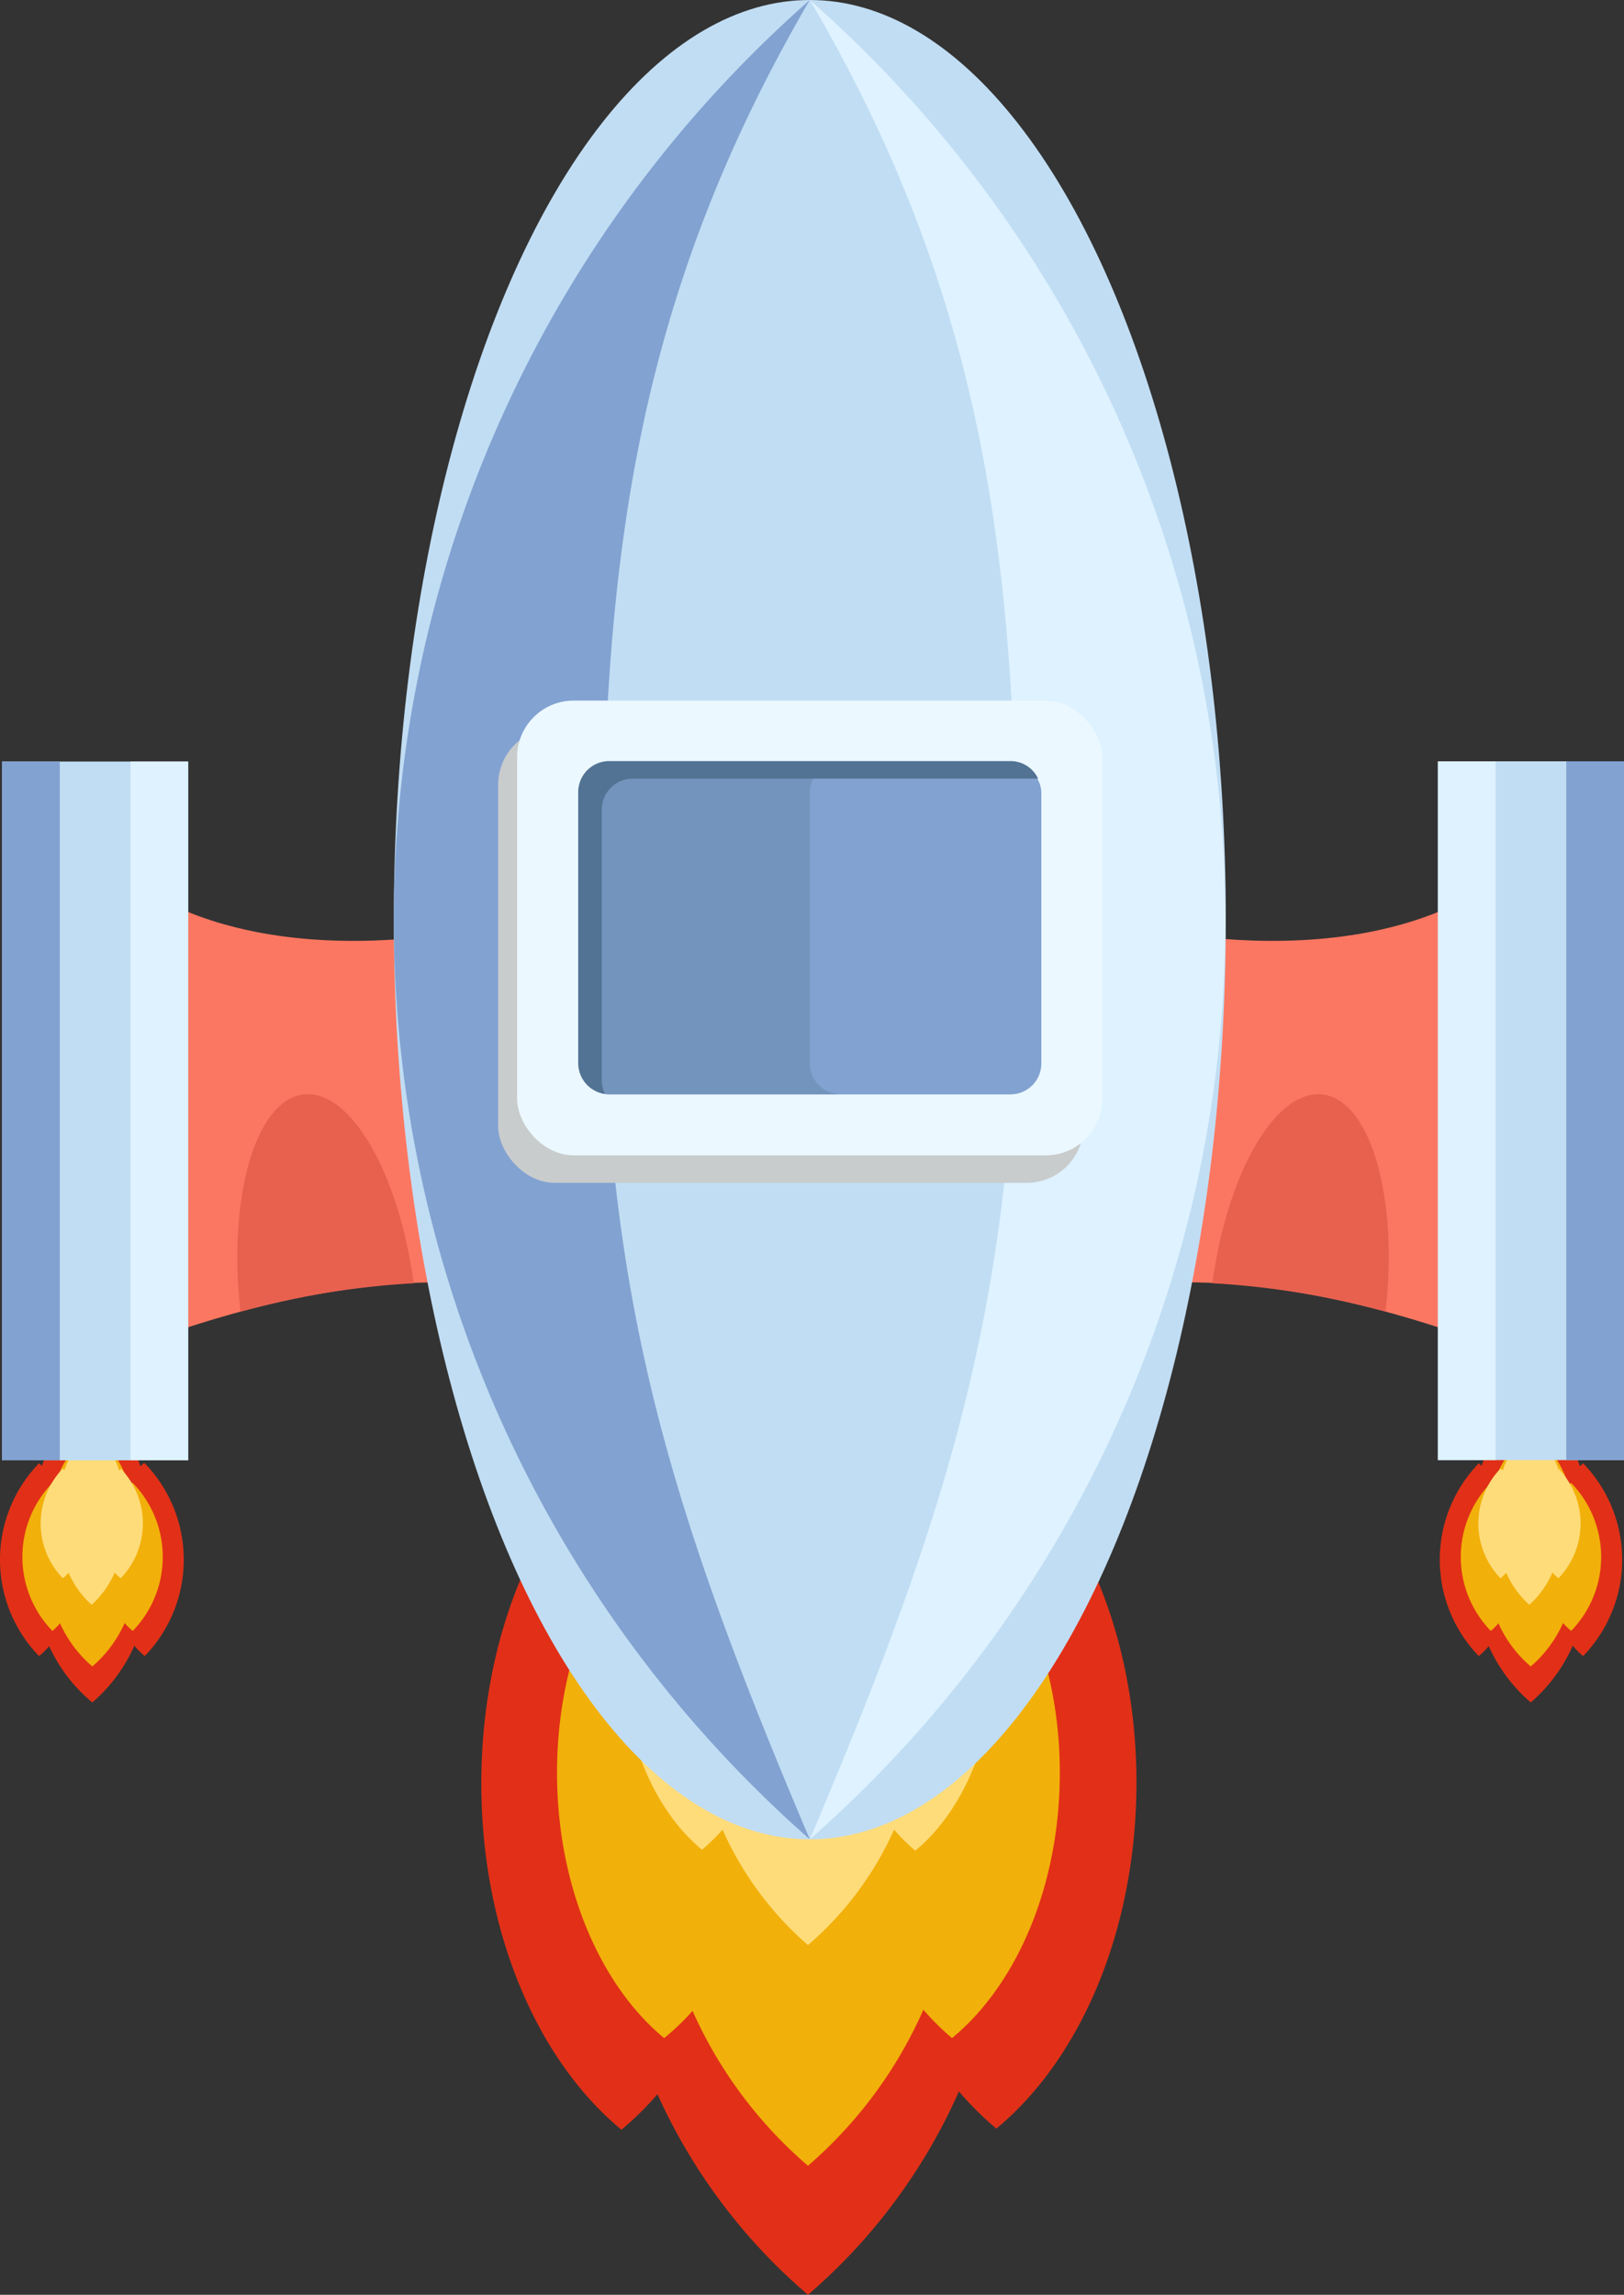 <?xml version="1.0" encoding="UTF-8"?> <svg xmlns="http://www.w3.org/2000/svg" viewBox="0 0 70.35 99.41"><rect x="0" y="0" width="70.35" height="99.41" fill="#333333" stroke="none"/> <defs> <style>.cls-1{isolation:isolate;}.cls-2{fill:#e13017;}.cls-3{fill:#f2b00a;}.cls-4{fill:#fedc7a;}.cls-5{fill:#fc7761;}.cls-6{fill:#c1ddf3;}.cls-7{fill:#82a2d1;}.cls-8{fill:#def2ff;}.cls-9{fill:#e8614f;}.cls-10{fill:#c8cccc;mix-blend-mode:multiply;}.cls-11{fill:#ebf8ff;}.cls-12{fill:#7394bc;}.cls-13{fill:#527393;}</style> </defs> <title>pack3</title> <g class="cls-1"> <g id="Слой_2" data-name="Слой 2"> <g id="OBJECTS"> <path class="cls-2" d="M6.22,63.39l-.14.13A7.3,7.3,0,0,0,4,60.32,7.23,7.23,0,0,0,1.82,63.5l-.13-.11a6,6,0,0,0,0,8.35,3,3,0,0,0,.44-.43A6.85,6.85,0,0,0,4,73.75a6.94,6.94,0,0,0,1.82-2.46,3.19,3.19,0,0,0,.45.45,6,6,0,0,0,0-8.35Z"></path> <path class="cls-3" d="M5.7,64.24l-.11.09A5.61,5.61,0,0,0,4,61.88a5.48,5.48,0,0,0-1.63,2.44l-.1-.08a4.6,4.6,0,0,0,0,6.41,2.57,2.57,0,0,0,.33-.33A5.31,5.31,0,0,0,4,72.19a5.36,5.36,0,0,0,1.4-1.88,2.81,2.81,0,0,0,.35.34,4.6,4.6,0,0,0,0-6.41Z"></path> <path class="cls-4" d="M5.25,63.62l-.09.08A4.08,4.08,0,0,0,4,61.88a4.13,4.13,0,0,0-1.21,1.81l-.07-.07a3.42,3.42,0,0,0,0,4.75,1.88,1.88,0,0,0,.25-.24,4,4,0,0,0,1,1.39,4.07,4.07,0,0,0,1-1.4,2,2,0,0,0,.26.25,3.42,3.42,0,0,0,0-4.75Z"></path> <path class="cls-2" d="M68.58,63.39l-.14.13a7.3,7.3,0,0,0-2.13-3.2,7.23,7.23,0,0,0-2.13,3.18l-.12-.11a6,6,0,0,0,0,8.35,3.49,3.49,0,0,0,.43-.43,7,7,0,0,0,1.82,2.44,6.94,6.94,0,0,0,1.82-2.46,3.19,3.19,0,0,0,.45.45,6,6,0,0,0,0-8.35Z"></path> <path class="cls-3" d="M68.06,64.24l-.11.09a5.61,5.61,0,0,0-1.64-2.45,5.56,5.56,0,0,0-1.63,2.44l-.1-.08a4.6,4.6,0,0,0,0,6.41,2.57,2.57,0,0,0,.33-.33,5.31,5.31,0,0,0,1.4,1.87,5.36,5.36,0,0,0,1.4-1.88,3.73,3.73,0,0,0,.35.34,4.6,4.6,0,0,0,0-6.41Z"></path> <path class="cls-4" d="M67.61,63.62a.6.6,0,0,0-.08.08,4.18,4.18,0,0,0-1.22-1.82,4.22,4.22,0,0,0-1.21,1.81L65,63.62a3.42,3.42,0,0,0,0,4.75,1.88,1.88,0,0,0,.25-.24,4,4,0,0,0,1,1.39,4,4,0,0,0,1-1.4,2,2,0,0,0,.26.25,3.42,3.42,0,0,0,0-4.75Z"></path> <path class="cls-2" d="M43.13,62.26c-.18.14-.35.3-.52.46A26.26,26.26,0,0,0,35,51.24a26.24,26.24,0,0,0-7.63,11.42l-.45-.4c-3.63,3-6.07,8.57-6.07,15s2.44,12,6.07,15a13.32,13.32,0,0,0,1.56-1.54A24.87,24.87,0,0,0,35,99.41a24.9,24.9,0,0,0,6.54-8.81,13.67,13.67,0,0,0,1.62,1.61c3.63-3,6.07-8.57,6.07-15S46.76,65.25,43.13,62.26Z"></path> <path class="cls-3" d="M41.24,65.29l-.39.35A20.17,20.17,0,0,0,35,56.83a20.14,20.14,0,0,0-5.86,8.77c-.11-.11-.23-.21-.35-.31-2.78,2.3-4.66,6.58-4.66,11.5S26,86,28.77,88.29A10.27,10.27,0,0,0,30,87.11a19.1,19.1,0,0,0,5,6.71,19.11,19.11,0,0,0,5-6.76,11.06,11.06,0,0,0,1.24,1.23c2.79-2.3,4.67-6.58,4.67-11.5S44,67.59,41.24,65.29Z"></path> <path class="cls-4" d="M39.63,63.1l-.3.26A14.83,14.83,0,0,0,35,56.83a15,15,0,0,0-4.33,6.49l-.26-.22c-2.06,1.7-3.45,4.87-3.45,8.51s1.39,6.82,3.45,8.52a8.09,8.09,0,0,0,.89-.87,14.32,14.32,0,0,0,3.7,5,14.21,14.21,0,0,0,3.73-5,7.9,7.9,0,0,0,.92.91c2.06-1.7,3.45-4.88,3.45-8.52S41.69,64.8,39.63,63.1Z"></path> <path class="cls-5" d="M22.12,39.91c.07,0-11.77,3.31-18.16-3.14V59.09S19.37,51.91,28,58Z"></path> <rect class="cls-6" x="0.09" y="32.99" width="8.06" height="30.27"></rect> <rect class="cls-7" x="0.09" y="32.99" width="2.5" height="30.27"></rect> <rect class="cls-8" x="5.65" y="32.99" width="2.5" height="30.27"></rect> <path class="cls-9" d="M13.15,47.41c-2.08.25-3.3,4.46-2.73,9.41a35.72,35.72,0,0,1,7.5-1.23C17.28,50.81,15.18,47.18,13.15,47.41Z"></path> <path class="cls-5" d="M48.33,39.91c-.08,0,11.76,3.31,18.15-3.14V59.09S51.08,51.91,42.43,58Z"></path> <rect class="cls-6" x="62.29" y="32.99" width="8.06" height="30.27" transform="translate(132.64 96.24) rotate(180)"></rect> <rect class="cls-7" x="67.85" y="32.99" width="2.5" height="30.27" transform="translate(138.2 96.24) rotate(180)"></rect> <rect class="cls-8" x="62.29" y="32.99" width="2.5" height="30.27" transform="translate(127.08 96.24) rotate(180)"></rect> <path class="cls-9" d="M57.29,47.41c2.08.25,3.3,4.46,2.73,9.41a35.61,35.61,0,0,0-7.5-1.23C53.16,50.81,55.26,47.18,57.29,47.41Z"></path> <ellipse class="cls-6" cx="35.08" cy="39.84" rx="18.02" ry="39.84"></ellipse> <path class="cls-7" d="M35.08,0a53.05,53.05,0,0,0,0,79.68c-6.37-15-9-24-9-39.84C26.12,25.15,27.2,13.48,35.08,0Z"></path> <path class="cls-8" d="M35.08,0a53,53,0,0,1,18,39.84,52.94,52.94,0,0,1-18,39.84c6.37-15,9-24,9-39.84C44,25.15,43,13.48,35.08,0Z"></path> <rect class="cls-10" x="21.58" y="31.54" width="25.35" height="19.7" rx="2.45"></rect> <rect class="cls-11" x="22.4" y="30.35" width="25.35" height="19.7" rx="2.45"></rect> <rect class="cls-7" x="25.05" y="32.99" width="20.06" height="14.42" rx="1.34"></rect> <path class="cls-12" d="M35.08,46.06V34.33A1.34,1.34,0,0,1,36.42,33h-10a1.34,1.34,0,0,0-1.34,1.34V46.06a1.34,1.34,0,0,0,1.34,1.34h10A1.34,1.34,0,0,1,35.08,46.06Z"></path> <path class="cls-13" d="M26.07,46.81V35.08a1.34,1.34,0,0,1,1.34-1.35H44.79l.18,0a1.32,1.32,0,0,0-1.2-.76H26.39a1.34,1.34,0,0,0-1.34,1.34V46.06a1.34,1.34,0,0,0,1.16,1.33A1.3,1.3,0,0,1,26.07,46.81Z"></path> </g> </g> </g> </svg> 
